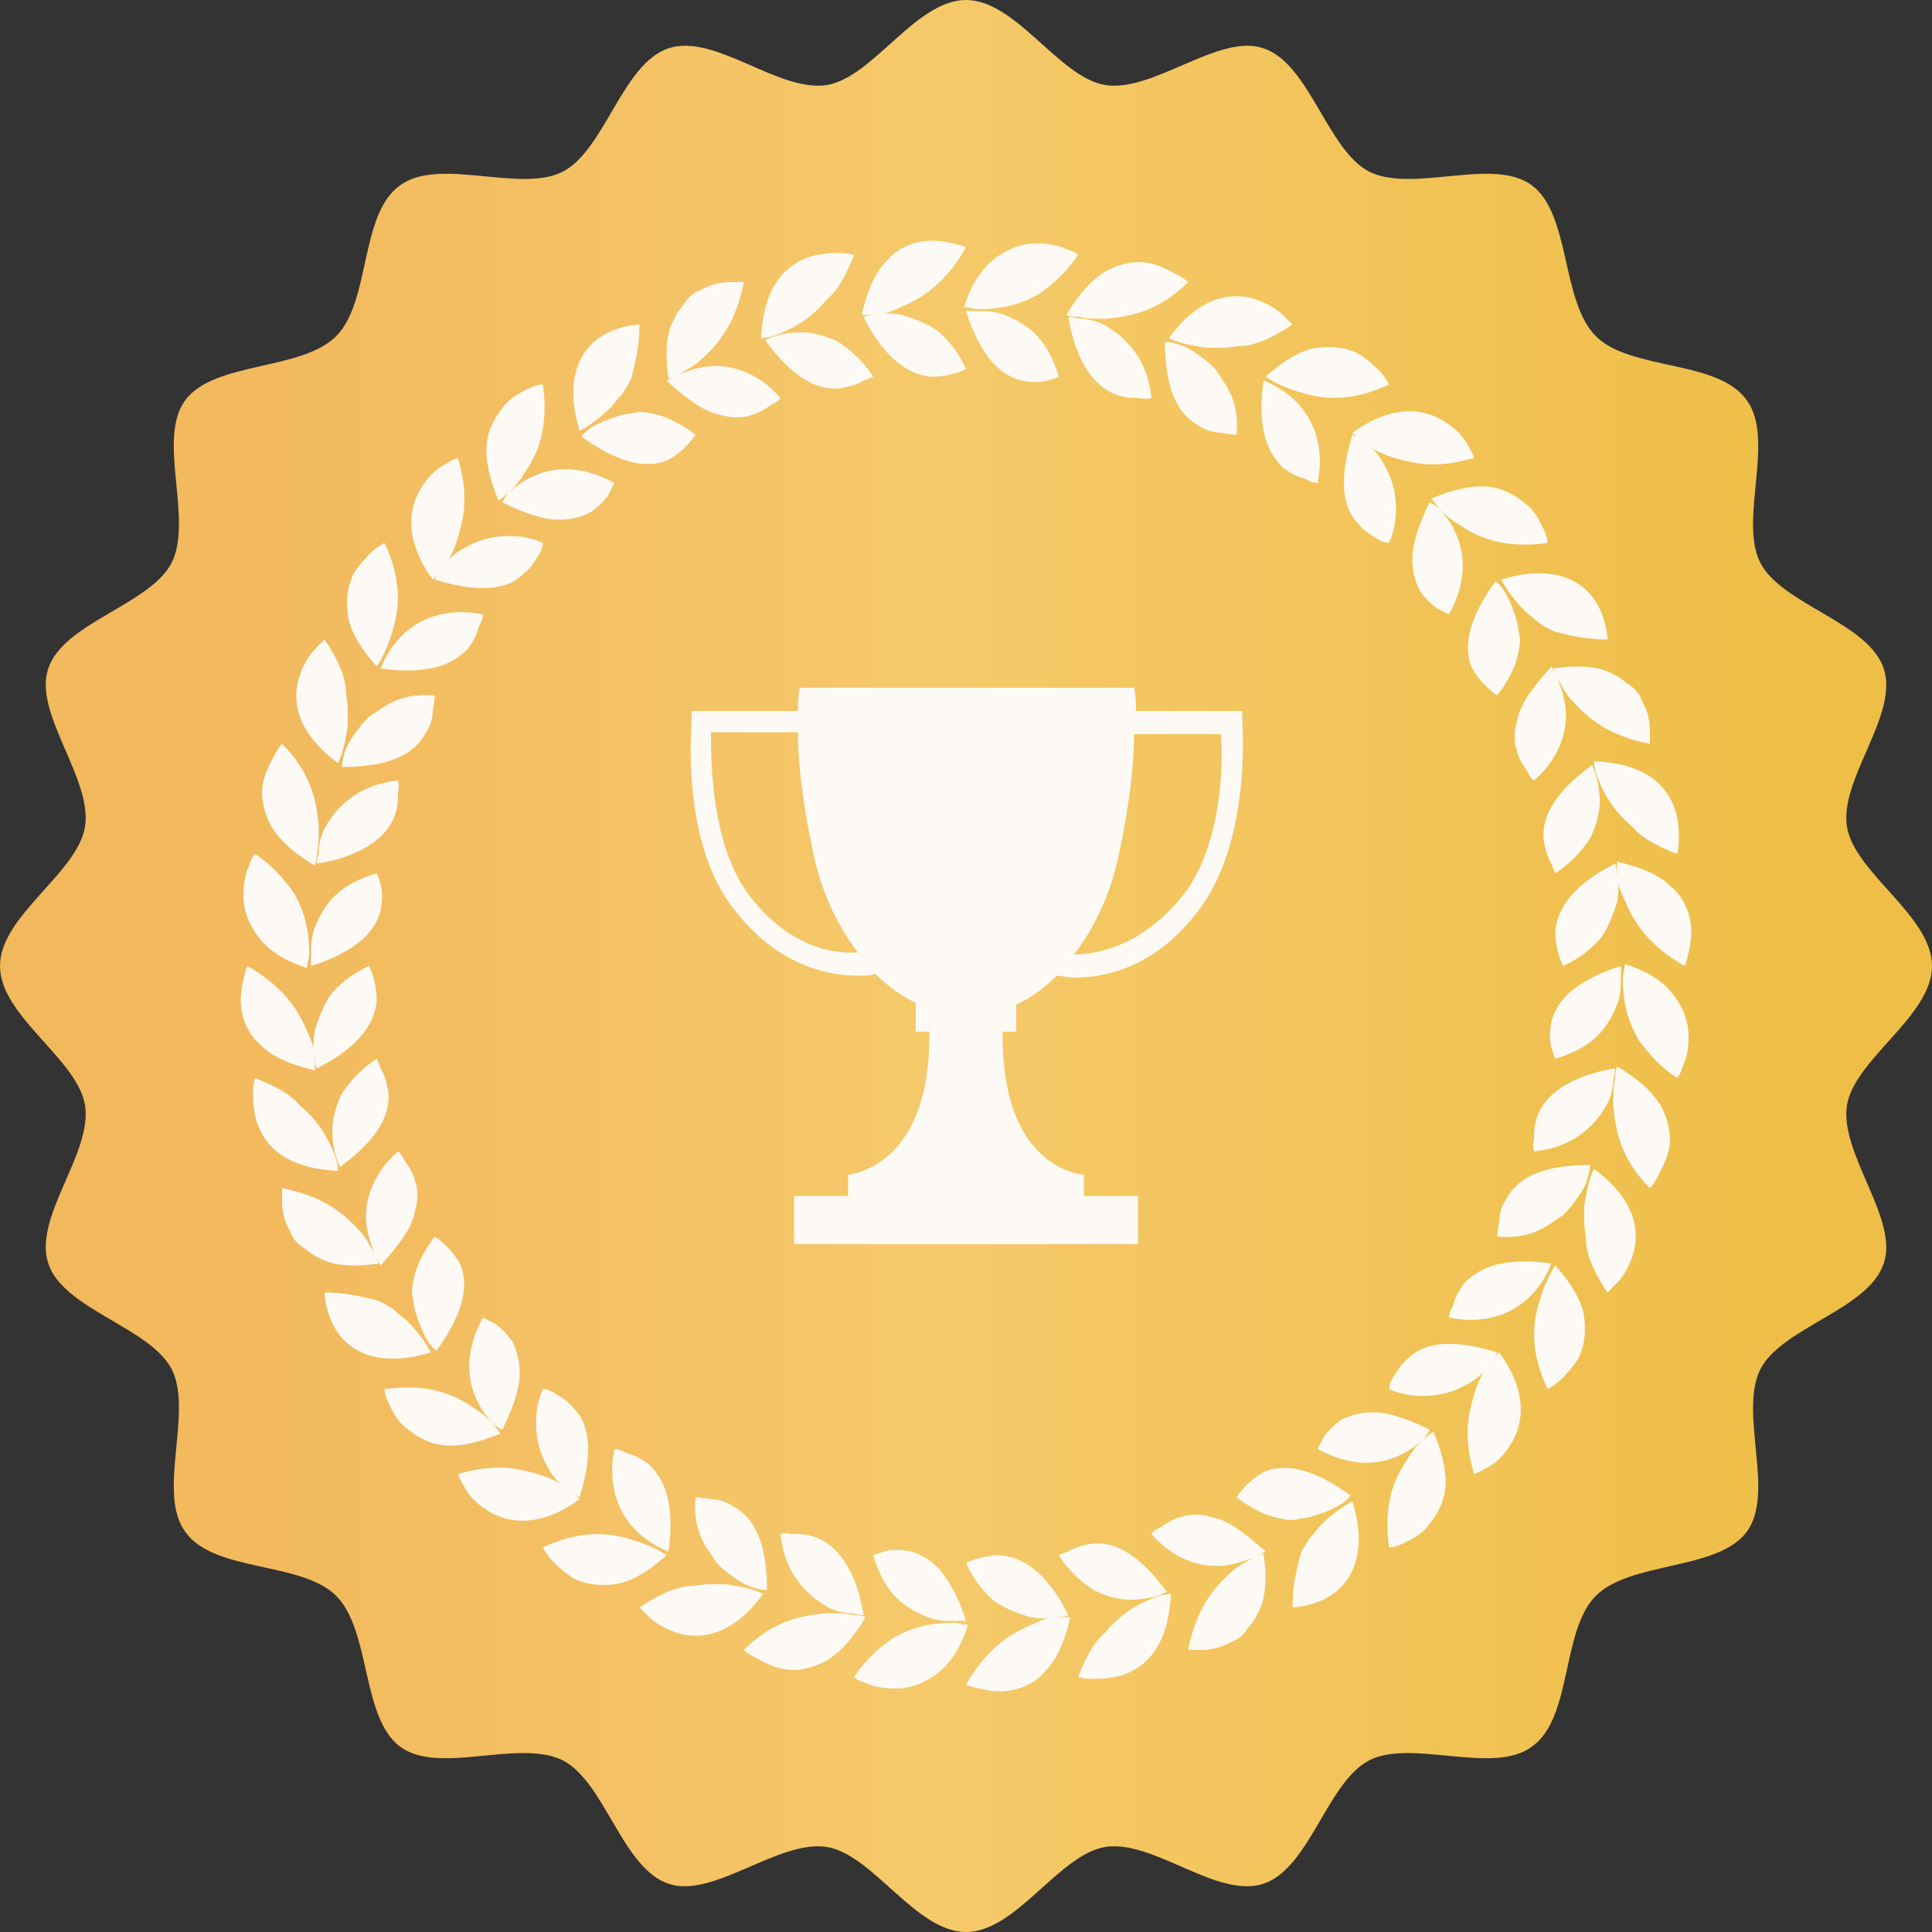 <?xml version="1.0" encoding="UTF-8"?> <svg xmlns="http://www.w3.org/2000/svg" xmlns:xlink="http://www.w3.org/1999/xlink" version="1.1" id="goal" x="0px" y="0px" viewBox="0 0 100 100" style="enable-background:new 0 0 100 100;" xml:space="preserve"><rect x="0" y="0" width="100" height="100" fill="#333333" stroke="none"/> <style type="text/css"> .st0{fill:url(#SVGID_1_);} .st1{fill:#FDFAF5;} </style> <g id="_x37__3_"> <g> <linearGradient id="SVGID_1_" gradientUnits="userSpaceOnUse" x1="-131.753" y1="50" x2="93.709" y2="50"> <stop offset="0" style="stop-color:#EEBE47"></stop> <stop offset="0.21" style="stop-color:#FFEE96"></stop> <stop offset="0.434" style="stop-color:#F1B65A"></stop> <stop offset="0.644" style="stop-color:#F2B95D"></stop> <stop offset="0.799" style="stop-color:#F5C96A"></stop> <stop offset="1" style="stop-color:#EEBE47"></stop> </linearGradient> <path class="st0" d="M100,50c0,2.6-4,4.8-4.4,7.2c-0.4,2.5,2.7,5.9,1.9,8.2c-0.8,2.4-5.3,3.3-6.4,5.5c-1.1,2.3,0.8,6.4-0.7,8.4 c-1.5,2-6,1.5-7.8,3.3c-1.8,1.8-1.2,6.3-3.3,7.8c-2,1.5-6.2-0.4-8.4,0.7c-2.2,1.1-3.1,5.6-5.5,6.4c-2.4,0.8-5.7-2.3-8.2-1.9 C54.8,96,52.6,100,50,100c-2.6,0-4.8-4-7.2-4.4c-2.5-0.4-5.9,2.7-8.2,1.9c-2.4-0.8-3.3-5.3-5.5-6.4c-2.3-1.1-6.4,0.8-8.4-0.7 c-2-1.5-1.5-6-3.3-7.8c-1.8-1.8-6.3-1.2-7.8-3.3c-1.5-2,0.4-6.2-0.7-8.4c-1.1-2.2-5.6-3.1-6.4-5.5c-0.8-2.4,2.3-5.7,1.9-8.2 C4,54.8,0,52.6,0,50c0-2.6,4-4.8,4.4-7.2c0.4-2.5-2.7-5.9-1.9-8.2c0.8-2.4,5.3-3.3,6.4-5.5c1.1-2.3-0.8-6.4,0.7-8.4 c1.5-2,6-1.5,7.8-3.3c1.8-1.8,1.2-6.3,3.3-7.8c2-1.5,6.2,0.4,8.4-0.7c2.2-1.1,3.1-5.6,5.5-6.4c2.4-0.8,5.7,2.3,8.2,1.9 C45.2,4,47.4,0,50,0c2.6,0,4.8,4,7.2,4.4c2.5,0.4,5.9-2.7,8.2-1.9c2.4,0.8,3.3,5.3,5.5,6.4c2.3,1.1,6.4-0.8,8.4,0.7 c2,1.5,1.5,6,3.3,7.8c1.8,1.8,6.3,1.2,7.8,3.3c1.5,2-0.4,6.2,0.7,8.4c1.1,2.2,5.6,3.1,6.4,5.5c0.8,2.4-2.3,5.7-1.9,8.2 C96,45.2,100,47.4,100,50z"></path> </g> <g> <g> <g> <g> <path class="st1" d="M86.8,55.8c0,0,0.2-0.2,0.3-0.6c0.2-0.4,0.3-0.9,0.3-1.6c0-0.6-0.2-1.3-0.7-2c-0.5-0.7-1.3-1.3-2.6-1.7 c0,0,0,0.2-0.1,0.6c0,0.4,0,0.9,0.1,1.4c0.1,0.6,0.3,1.2,0.7,1.9C85.3,54.5,85.9,55.2,86.8,55.8z"></path> </g> <g> <path class="st1" d="M80.5,54.8c1-0.3,1.7-0.7,2.2-1.2c0.5-0.5,0.8-1.1,1-1.6c0.2-0.5,0.2-1,0.2-1.4c0-0.4,0-0.6,0-0.6 c-1.3,0.4-2.1,0.9-2.7,1.4c-0.5,0.5-0.8,1-0.9,1.5c-0.1,0.5-0.1,1,0,1.3C80.4,54.6,80.5,54.8,80.5,54.8z"></path> </g> </g> <g> <g> <path class="st1" d="M85.4,61.5c0,0,0.2-0.2,0.4-0.6c0.2-0.4,0.5-0.9,0.6-1.5c0.1-0.6,0-1.3-0.4-2.1c-0.4-0.7-1.1-1.4-2.3-2.1 c0,0-0.1,0.2-0.1,0.6c-0.1,0.4-0.1,0.9-0.1,1.4C83.6,58.5,83.9,60,85.4,61.5z"></path> </g> <g> <path class="st1" d="M79.4,59.6c2-0.2,3.1-1.3,3.7-2.3c0.3-0.5,0.4-1,0.4-1.4c0.1-0.4,0.1-0.6,0.1-0.6c-1.3,0.2-2.2,0.6-2.8,1 c-0.6,0.4-1,0.9-1.2,1.4c-0.2,0.5-0.2,0.9-0.2,1.3C79.3,59.3,79.4,59.6,79.4,59.6z"></path> </g> </g> <g> <g> <path class="st1" d="M83.2,66.9c0,0,0.2-0.2,0.5-0.5c0.3-0.3,0.6-0.8,0.8-1.4c0.4-1.2,0.2-2.9-2-4.5c0,0-0.1,0.2-0.2,0.5 c-0.1,0.3-0.2,0.8-0.3,1.4c0,0.3,0,0.6,0,0.9c0,0.3,0.1,0.7,0.1,1.1C82.2,65.2,82.6,66,83.2,66.9z"></path> </g> <g> <path class="st1" d="M77.5,64c1,0.1,1.8-0.1,2.5-0.5c0.3-0.2,0.6-0.4,0.9-0.6c0.2-0.2,0.4-0.4,0.6-0.7c0.4-0.5,0.6-0.9,0.7-1.3 c0.1-0.3,0.1-0.6,0.1-0.6c-2.7,0-3.8,0.8-4.3,1.7c-0.3,0.4-0.4,0.9-0.4,1.2C77.5,63.8,77.5,64,77.5,64z"></path> </g> </g> <g> <g> <path class="st1" d="M80.1,71.9c0,0,0.2-0.1,0.6-0.4c0.3-0.3,0.7-0.7,1-1.2c0.3-0.6,0.4-1.3,0.3-2.1c-0.1-0.8-0.6-1.7-1.5-2.7 c0,0-0.5,0.7-0.8,1.8C79.3,68.5,79.2,70,80.1,71.9z"></path> </g> <g> <path class="st1" d="M75,68.2c2,0.4,3.4-0.3,4.2-1.1c0.8-0.8,1.1-1.7,1.1-1.7c-1.3-0.2-2.3-0.1-3,0.1c-0.7,0.2-1.2,0.6-1.5,0.9 c-0.3,0.4-0.5,0.8-0.6,1.2C75,67.9,75,68.2,75,68.2z"></path> </g> </g> <g> <g> <path class="st1" d="M76.3,76.3c0,0,0.3-0.1,0.6-0.3c0.4-0.2,0.8-0.5,1.2-1.1c0.7-1,1.1-2.7-0.5-4.9c0,0-0.2,0.2-0.4,0.4 c-0.2,0.3-0.5,0.7-0.7,1.2c-0.2,0.5-0.4,1.2-0.5,1.9C75.9,74.4,76,75.3,76.3,76.3z"></path> </g> <g> <path class="st1" d="M71.9,71.9c0.9,0.4,1.8,0.4,2.5,0.3c0.7-0.1,1.3-0.4,1.8-0.7c0.5-0.3,0.8-0.7,1-1c0.2-0.3,0.3-0.5,0.3-0.5 c-2.6-0.8-3.9-0.4-4.6,0.3c-0.4,0.3-0.6,0.7-0.8,1C71.9,71.6,71.9,71.9,71.9,71.9z"></path> </g> </g> <g> <g> <path class="st1" d="M71.9,80.1c0,0,0.3,0,0.7-0.2c0.4-0.2,0.9-0.4,1.3-0.9c0.4-0.5,0.8-1.1,0.9-1.9c0.1-0.8-0.1-1.8-0.6-3 c0,0-0.2,0.1-0.5,0.4c-0.3,0.2-0.6,0.6-0.9,1.1C72.1,76.6,71.6,78,71.9,80.1z"></path> </g> <g> <path class="st1" d="M68.2,75c1.8,1,3.3,0.8,4.3,0.3c0.5-0.2,0.9-0.6,1.2-0.8C73.9,74.2,74,74,74,74c-1.2-0.6-2.2-0.9-2.9-0.9 c-0.8,0-1.3,0.2-1.7,0.4c-0.4,0.3-0.7,0.6-0.9,0.9C68.3,74.8,68.2,75,68.2,75z"></path> </g> </g> <g> <g> <path class="st1" d="M66.9,83.2c0,0,1.1,0,2.1-0.7c1-0.7,1.8-2.2,1-4.8c0,0-0.2,0.1-0.5,0.3c-0.3,0.2-0.7,0.5-1.1,0.9 c-0.2,0.2-0.4,0.5-0.6,0.7c-0.2,0.3-0.4,0.6-0.5,0.9C67.1,81.3,66.9,82.1,66.9,83.2z"></path> </g> <g> <path class="st1" d="M64,77.5c0.8,0.6,1.6,1,2.3,1.1c0.4,0.1,0.7,0.1,1,0c0.3,0,0.6-0.1,0.9-0.2c0.6-0.2,1-0.4,1.3-0.6 c0.3-0.2,0.4-0.4,0.4-0.4c-2.2-1.6-3.6-1.6-4.5-1.2C64.5,76.7,64,77.5,64,77.5z"></path> </g> </g> <g> <g> <path class="st1" d="M61.5,85.4c0,0,0.3,0,0.7,0c0.4,0,1-0.1,1.5-0.4c0.3-0.1,0.6-0.3,0.8-0.6c0.2-0.3,0.5-0.6,0.6-0.9 c0.4-0.7,0.5-1.7,0.3-3.1c0,0-0.2,0.1-0.5,0.2c-0.3,0.2-0.8,0.4-1.2,0.8C62.8,82.2,61.9,83.3,61.5,85.4z"></path> </g> <g> <path class="st1" d="M59.6,79.4c1.3,1.5,2.9,1.8,4,1.6c0.6-0.1,1-0.3,1.4-0.4c0.3-0.2,0.5-0.3,0.5-0.3c-1-0.9-1.8-1.5-2.5-1.7 c-0.4-0.1-0.7-0.2-1-0.2c-0.3,0-0.6,0-0.8,0.1c-0.5,0.1-0.9,0.4-1.2,0.6C59.7,79.2,59.6,79.4,59.6,79.4z"></path> </g> </g> <g> <g> <path class="st1" d="M55.8,86.8c0,0,0.3,0.1,0.7,0.1c0.4,0,1,0,1.6-0.2c1.2-0.4,2.4-1.5,2.5-4.2c0,0-0.2,0-0.6,0.1 c-0.3,0.1-0.8,0.3-1.3,0.6c-0.5,0.3-1,0.7-1.5,1.3C56.6,85,56.2,85.8,55.8,86.8z"></path> </g> <g> <path class="st1" d="M54.8,80.5c0.5,0.8,1.2,1.4,1.8,1.8c0.6,0.3,1.3,0.5,1.9,0.5c0.6,0,1.1-0.1,1.4-0.2 c0.3-0.1,0.5-0.2,0.5-0.2c-1.6-2.2-2.9-2.6-3.9-2.5c-0.5,0.1-0.9,0.2-1.2,0.4C55,80.4,54.8,80.5,54.8,80.5z"></path> </g> </g> <g> <g> <path class="st1" d="M50,87.2c0,0,0.2,0.1,0.7,0.2c0.4,0.1,1,0.2,1.6,0.1c0.6-0.1,1.3-0.4,1.8-1c0.6-0.6,1-1.5,1.3-2.8 c0,0-0.2,0-0.6,0c-0.4,0-0.8,0.1-1.4,0.4c-0.5,0.2-1.1,0.5-1.7,1C51.1,85.6,50.5,86.3,50,87.2z"></path> </g> <g> <path class="st1" d="M50,80.9c0.4,0.9,1,1.6,1.5,2c0.6,0.4,1.2,0.6,1.8,0.8c0.6,0.1,1.1,0.1,1.4,0c0.4,0,0.6-0.1,0.6-0.1 c-1.2-2.4-2.5-3-3.5-3.1c-0.5,0-1,0.1-1.3,0.2C50.2,80.8,50,80.9,50,80.9z"></path> </g> </g> <g> <g> <path class="st1" d="M44.2,86.8c0,0,0.2,0.2,0.6,0.3c0.4,0.2,0.9,0.3,1.6,0.3c0.6,0,1.3-0.2,2-0.7c0.7-0.5,1.3-1.3,1.7-2.6 c0,0-0.2,0-0.6-0.1c-0.4,0-0.9,0-1.4,0.1c-0.6,0.1-1.2,0.3-1.9,0.7C45.5,85.3,44.8,85.9,44.2,86.8z"></path> </g> <g> <path class="st1" d="M45.2,80.5c0.3,1,0.7,1.7,1.2,2.2c0.5,0.5,1.1,0.8,1.6,1c0.5,0.2,1,0.2,1.4,0.2c0.4,0,0.6,0,0.6,0 c-0.4-1.3-0.9-2.1-1.4-2.7c-0.5-0.5-1-0.8-1.5-0.9c-0.5-0.1-1-0.1-1.3,0C45.4,80.4,45.2,80.5,45.2,80.5z"></path> </g> </g> <g> <g> <path class="st1" d="M38.5,85.4c0,0,0.2,0.2,0.6,0.4c0.4,0.2,0.9,0.5,1.5,0.6c0.6,0.1,1.3,0,2.1-0.4c0.7-0.4,1.4-1.1,2.1-2.3 c0,0-0.2-0.1-0.6-0.1c-0.4-0.1-0.9-0.1-1.4-0.1C41.5,83.6,40,83.9,38.5,85.4z"></path> </g> <g> <path class="st1" d="M40.4,79.4c0.2,2,1.3,3.1,2.3,3.7c0.5,0.3,1,0.4,1.4,0.4c0.4,0.1,0.6,0.1,0.6,0.1c-0.2-1.3-0.6-2.2-1-2.8 c-0.4-0.6-0.9-1-1.4-1.2c-0.5-0.2-0.9-0.2-1.3-0.2C40.7,79.3,40.4,79.4,40.4,79.4z"></path> </g> </g> <g> <g> <path class="st1" d="M33.1,83.2c0,0,0.2,0.2,0.5,0.5c0.3,0.3,0.8,0.6,1.4,0.8c1.2,0.4,2.9,0.2,4.5-2c0,0-0.2-0.1-0.5-0.2 c-0.3-0.1-0.8-0.2-1.4-0.3c-0.3,0-0.6,0-0.9,0c-0.3,0-0.7,0.1-1.1,0.1C34.8,82.2,34,82.6,33.1,83.2z"></path> </g> <g> <path class="st1" d="M36,77.5c-0.1,1,0.1,1.8,0.5,2.5c0.2,0.3,0.4,0.6,0.6,0.9c0.2,0.2,0.4,0.4,0.7,0.6 c0.5,0.4,0.9,0.6,1.3,0.7c0.3,0.1,0.6,0.1,0.6,0.1c0-2.7-0.8-3.8-1.7-4.3c-0.4-0.3-0.9-0.4-1.2-0.4C36.2,77.5,36,77.5,36,77.5z "></path> </g> </g> <g> <g> <path class="st1" d="M28.1,80.1c0,0,0.1,0.2,0.4,0.6c0.3,0.3,0.7,0.7,1.2,1c0.6,0.3,1.3,0.4,2.1,0.3c0.8-0.1,1.7-0.6,2.7-1.5 c0,0-0.7-0.5-1.8-0.8C31.5,79.3,30,79.2,28.1,80.1z"></path> </g> <g> <path class="st1" d="M31.8,75c-0.4,2,0.3,3.4,1.1,4.2c0.8,0.8,1.7,1.1,1.7,1.1c0.2-1.3,0.1-2.3-0.1-3c-0.2-0.7-0.6-1.2-0.9-1.5 c-0.4-0.3-0.8-0.5-1.2-0.6C32.1,75,31.8,75,31.8,75z"></path> </g> </g> <g> <g> <path class="st1" d="M23.7,76.3c0,0,0.1,0.3,0.3,0.6c0.2,0.4,0.5,0.8,1.1,1.2c1,0.7,2.7,1.1,4.9-0.5c0,0-0.2-0.2-0.4-0.4 c-0.3-0.2-0.7-0.5-1.2-0.7c-0.5-0.2-1.2-0.4-1.9-0.5C25.6,75.9,24.7,76,23.7,76.3z"></path> </g> <g> <path class="st1" d="M28.1,71.9c-0.4,0.9-0.4,1.8-0.3,2.5c0.1,0.7,0.4,1.3,0.7,1.8c0.3,0.5,0.7,0.8,1,1 c0.3,0.2,0.5,0.3,0.5,0.3c0.8-2.6,0.4-3.9-0.3-4.6c-0.3-0.4-0.7-0.6-1-0.8C28.4,71.9,28.1,71.9,28.1,71.9z"></path> </g> </g> <g> <g> <path class="st1" d="M19.9,71.9c0,0,0,0.3,0.2,0.7c0.2,0.4,0.4,0.9,0.9,1.3c0.5,0.4,1.1,0.8,1.9,0.9c0.8,0.1,1.8-0.1,3-0.6 c0,0-0.1-0.2-0.4-0.5c-0.2-0.3-0.6-0.6-1.1-0.9C23.4,72.1,22,71.6,19.9,71.9z"></path> </g> <g> <path class="st1" d="M25,68.2c-1,1.8-0.8,3.3-0.3,4.3c0.2,0.5,0.6,0.9,0.8,1.2C25.8,73.9,26,74,26,74c0.6-1.2,0.9-2.2,0.9-2.9 c0-0.8-0.2-1.3-0.4-1.7c-0.3-0.4-0.6-0.7-0.9-0.9C25.2,68.3,25,68.2,25,68.2z"></path> </g> </g> <g> <g> <path class="st1" d="M16.8,66.9c0,0,0,1.1,0.7,2.1c0.7,1,2.2,1.8,4.8,1c0,0-0.1-0.2-0.3-0.5c-0.2-0.3-0.5-0.7-0.9-1.1 c-0.2-0.2-0.5-0.4-0.7-0.6c-0.3-0.2-0.6-0.4-0.9-0.5C18.7,67.1,17.9,66.9,16.8,66.9z"></path> </g> <g> <path class="st1" d="M22.5,64c-0.6,0.8-1,1.6-1.1,2.3c-0.1,0.4-0.1,0.7,0,1c0,0.3,0.1,0.6,0.2,0.9c0.2,0.6,0.4,1,0.6,1.3 c0.2,0.3,0.4,0.4,0.4,0.4c1.6-2.2,1.6-3.6,1.2-4.5C23.3,64.5,22.5,64,22.5,64z"></path> </g> </g> <g> <g> <path class="st1" d="M14.6,61.5c0,0,0,0.3,0,0.7c0,0.4,0.1,1,0.4,1.5c0.1,0.3,0.3,0.6,0.6,0.8c0.3,0.2,0.6,0.5,0.9,0.6 c0.7,0.4,1.7,0.5,3.1,0.3c0,0-0.1-0.2-0.2-0.5c-0.2-0.3-0.4-0.8-0.8-1.2C17.8,62.8,16.7,61.9,14.6,61.5z"></path> </g> <g> <path class="st1" d="M20.6,59.6c-1.5,1.3-1.8,2.9-1.6,4c0.1,0.6,0.3,1,0.4,1.4c0.2,0.3,0.3,0.5,0.3,0.5c0.9-1,1.5-1.8,1.7-2.5 c0.1-0.4,0.2-0.7,0.2-1c0-0.3,0-0.6-0.1-0.8c-0.1-0.5-0.4-0.9-0.6-1.2C20.8,59.7,20.6,59.6,20.6,59.6z"></path> </g> </g> <g> <g> <path class="st1" d="M13.2,55.8c0,0-0.1,0.3-0.1,0.7c0,0.4,0,1,0.2,1.6c0.4,1.2,1.5,2.4,4.2,2.5c0,0,0-0.2-0.1-0.6 c-0.1-0.3-0.3-0.8-0.6-1.3c-0.3-0.5-0.7-1-1.3-1.5C15,56.6,14.2,56.2,13.2,55.8z"></path> </g> <g> <path class="st1" d="M19.5,54.8c-0.8,0.5-1.4,1.2-1.8,1.8c-0.3,0.6-0.5,1.3-0.5,1.9c0,0.6,0.1,1.1,0.2,1.4 c0.1,0.3,0.2,0.5,0.2,0.5c2.2-1.6,2.6-2.9,2.5-3.9c-0.1-0.5-0.2-0.9-0.4-1.2C19.6,55,19.5,54.8,19.5,54.8z"></path> </g> </g> <g> <g> <path class="st1" d="M12.8,50c0,0-0.1,0.2-0.2,0.7c-0.1,0.4-0.2,1-0.1,1.6c0.1,0.6,0.4,1.3,1,1.8c0.6,0.6,1.5,1,2.8,1.3 c0,0,0-0.2,0-0.6c0-0.4-0.1-0.8-0.4-1.4c-0.2-0.5-0.5-1.1-1-1.7C14.4,51.1,13.7,50.5,12.8,50z"></path> </g> <g> <path class="st1" d="M19.1,50c-0.9,0.4-1.6,1-2,1.5c-0.4,0.6-0.6,1.2-0.8,1.8c-0.1,0.6-0.1,1.1,0,1.4c0,0.4,0.1,0.6,0.1,0.6 c2.4-1.2,3-2.5,3.1-3.5c0-0.5-0.1-1-0.2-1.3C19.2,50.2,19.1,50,19.1,50z"></path> </g> </g> <g> <g> <path class="st1" d="M13.2,44.2c0,0-0.2,0.2-0.3,0.6c-0.2,0.4-0.3,0.9-0.3,1.6c0,0.6,0.2,1.3,0.7,2c0.5,0.7,1.3,1.3,2.6,1.7 c0,0,0-0.2,0.1-0.6c0-0.4,0-0.9-0.1-1.4c-0.1-0.6-0.3-1.2-0.7-1.9C14.7,45.5,14.1,44.8,13.2,44.2z"></path> </g> <g> <path class="st1" d="M19.5,45.2c-1,0.3-1.7,0.7-2.2,1.2c-0.5,0.5-0.8,1.1-1,1.6c-0.2,0.5-0.2,1-0.2,1.4c0,0.4,0,0.6,0,0.6 c1.3-0.4,2.1-0.9,2.7-1.4c0.5-0.5,0.8-1,0.9-1.5c0.1-0.5,0.1-1,0-1.3C19.6,45.4,19.5,45.2,19.5,45.2z"></path> </g> </g> <g> <g> <path class="st1" d="M14.6,38.5c0,0-0.2,0.2-0.4,0.6c-0.2,0.4-0.5,0.9-0.6,1.5c-0.1,0.6,0,1.3,0.4,2.1c0.4,0.7,1.1,1.4,2.3,2.1 c0,0,0.1-0.2,0.1-0.6c0.1-0.4,0.1-0.9,0.1-1.4C16.4,41.5,16.1,40,14.6,38.5z"></path> </g> <g> <path class="st1" d="M20.6,40.4c-2,0.2-3.1,1.3-3.7,2.3c-0.3,0.5-0.4,1-0.4,1.4c-0.1,0.4-0.1,0.6-0.1,0.6 c1.3-0.2,2.2-0.6,2.8-1c0.6-0.4,1-0.9,1.2-1.4c0.2-0.5,0.2-0.9,0.2-1.3C20.7,40.7,20.6,40.4,20.6,40.4z"></path> </g> </g> <g> <g> <path class="st1" d="M16.8,33.1c0,0-0.2,0.2-0.5,0.5c-0.3,0.3-0.6,0.8-0.8,1.4c-0.4,1.2-0.2,2.9,2,4.5c0,0,0.1-0.2,0.2-0.5 c0.1-0.3,0.2-0.8,0.3-1.4c0-0.3,0-0.6,0-0.9c0-0.3-0.1-0.7-0.1-1.1C17.8,34.8,17.4,34,16.8,33.1z"></path> </g> <g> <path class="st1" d="M22.5,36c-1-0.1-1.8,0.1-2.5,0.5c-0.3,0.2-0.6,0.4-0.9,0.6c-0.2,0.2-0.4,0.4-0.6,0.7 c-0.4,0.5-0.6,0.9-0.7,1.3c-0.1,0.3-0.1,0.6-0.1,0.6c2.7,0,3.8-0.8,4.3-1.7c0.3-0.4,0.4-0.9,0.4-1.2C22.5,36.2,22.5,36,22.5,36 z"></path> </g> </g> <g> <g> <path class="st1" d="M19.9,28.1c0,0-0.2,0.1-0.6,0.4c-0.3,0.3-0.7,0.7-1,1.2C18,30.3,17.9,31,18,31.8c0.1,0.8,0.6,1.7,1.5,2.7 c0,0,0.5-0.7,0.8-1.8C20.7,31.5,20.8,30,19.9,28.1z"></path> </g> <g> <path class="st1" d="M25,31.8c-2-0.4-3.4,0.3-4.2,1.1c-0.8,0.8-1.1,1.7-1.1,1.7c1.3,0.2,2.3,0.1,3-0.1c0.7-0.2,1.2-0.6,1.5-0.9 c0.3-0.4,0.5-0.8,0.6-1.2C25,32.1,25,31.8,25,31.8z"></path> </g> </g> <g> <g> <path class="st1" d="M23.7,23.7c0,0-0.3,0.1-0.6,0.3c-0.4,0.2-0.8,0.5-1.2,1.1c-0.7,1-1.1,2.7,0.5,4.9c0,0,0.2-0.2,0.4-0.4 c0.2-0.3,0.5-0.7,0.7-1.2c0.2-0.5,0.4-1.2,0.5-1.9C24.1,25.6,24,24.7,23.7,23.7z"></path> </g> <g> <path class="st1" d="M28.1,28.1c-0.9-0.4-1.8-0.4-2.5-0.3c-0.7,0.1-1.3,0.4-1.8,0.7c-0.5,0.3-0.8,0.7-1,1 c-0.2,0.3-0.3,0.5-0.3,0.5c2.6,0.8,3.9,0.4,4.6-0.3c0.4-0.3,0.6-0.7,0.8-1C28.1,28.4,28.1,28.1,28.1,28.1z"></path> </g> </g> <g> <g> <path class="st1" d="M28.1,19.9c0,0-0.3,0-0.7,0.2c-0.4,0.2-0.9,0.4-1.3,0.9c-0.4,0.5-0.8,1.1-0.9,1.9c-0.1,0.8,0.1,1.8,0.6,3 c0,0,0.2-0.1,0.5-0.4c0.3-0.2,0.6-0.6,0.9-1.1C27.9,23.4,28.4,22,28.1,19.9z"></path> </g> <g> <path class="st1" d="M31.8,25c-1.8-1-3.3-0.8-4.3-0.3c-0.5,0.2-0.9,0.6-1.2,0.8C26.1,25.8,26,26,26,26c1.2,0.6,2.2,0.9,2.9,0.9 c0.8,0,1.3-0.2,1.7-0.4c0.4-0.3,0.7-0.6,0.9-0.9C31.7,25.2,31.8,25,31.8,25z"></path> </g> </g> <g> <g> <path class="st1" d="M33.1,16.8c0,0-1.1,0-2.1,0.7c-1,0.7-1.8,2.2-1,4.8c0,0,0.2-0.1,0.5-0.3c0.3-0.2,0.7-0.5,1.1-0.9 c0.2-0.2,0.4-0.5,0.6-0.7c0.2-0.3,0.4-0.6,0.5-0.9C32.9,18.7,33.1,17.9,33.1,16.8z"></path> </g> <g> <path class="st1" d="M36,22.5c-0.8-0.6-1.6-1-2.3-1.1c-0.4-0.1-0.7-0.1-1,0c-0.3,0-0.6,0.1-0.9,0.2c-0.6,0.2-1,0.4-1.3,0.6 c-0.3,0.2-0.4,0.4-0.4,0.4c2.2,1.6,3.6,1.6,4.5,1.2C35.5,23.3,36,22.5,36,22.5z"></path> </g> </g> <g> <g> <path class="st1" d="M38.5,14.6c0,0-0.3,0-0.7,0c-0.4,0-1,0.1-1.5,0.4c-0.3,0.1-0.6,0.3-0.8,0.6c-0.2,0.3-0.5,0.6-0.6,0.9 c-0.4,0.7-0.5,1.7-0.3,3.1c0,0,0.2-0.1,0.5-0.2c0.3-0.2,0.8-0.4,1.2-0.8C37.2,17.8,38.1,16.7,38.5,14.6z"></path> </g> <g> <path class="st1" d="M40.4,20.6c-1.3-1.5-2.9-1.8-4-1.6c-0.6,0.1-1,0.3-1.4,0.4c-0.3,0.2-0.5,0.3-0.5,0.3 c1,0.9,1.8,1.5,2.5,1.7c0.4,0.1,0.7,0.2,1,0.2c0.3,0,0.6,0,0.8-0.1c0.5-0.1,0.9-0.4,1.2-0.6C40.3,20.8,40.4,20.6,40.4,20.6z"></path> </g> </g> <g> <g> <path class="st1" d="M44.2,13.2c0,0-0.3-0.1-0.7-0.1c-0.4,0-1,0-1.6,0.2c-1.2,0.4-2.4,1.5-2.5,4.2c0,0,0.2,0,0.6-0.1 c0.3-0.1,0.8-0.3,1.3-0.6c0.5-0.3,1-0.7,1.5-1.3C43.4,15,43.8,14.2,44.2,13.2z"></path> </g> <g> <path class="st1" d="M45.2,19.5c-0.5-0.8-1.2-1.4-1.8-1.8c-0.6-0.3-1.3-0.5-1.9-0.5c-0.6,0-1.1,0.1-1.4,0.2 c-0.3,0.1-0.5,0.2-0.5,0.2c1.6,2.2,2.9,2.6,3.9,2.5c0.5-0.1,0.9-0.2,1.2-0.4C45,19.6,45.2,19.5,45.2,19.5z"></path> </g> </g> <g> <g> <path class="st1" d="M50,12.8c0,0-0.2-0.1-0.7-0.2c-0.4-0.1-1-0.2-1.6-0.1c-0.6,0.1-1.3,0.4-1.8,1c-0.6,0.6-1,1.5-1.3,2.8 c0,0,0.2,0,0.6,0c0.4,0,0.8-0.1,1.4-0.4c0.5-0.2,1.1-0.5,1.7-1C48.9,14.4,49.5,13.7,50,12.8z"></path> </g> <g> <path class="st1" d="M50,19.1c-0.4-0.9-1-1.6-1.5-2c-0.6-0.4-1.2-0.6-1.8-0.8c-0.6-0.1-1.1-0.1-1.4,0c-0.4,0-0.6,0.1-0.6,0.1 c1.2,2.4,2.5,3,3.5,3.1c0.5,0,1-0.1,1.3-0.2C49.8,19.2,50,19.1,50,19.1z"></path> </g> </g> <g> <g> <path class="st1" d="M55.8,13.2c0,0-0.2-0.2-0.6-0.3c-0.4-0.2-0.9-0.3-1.6-0.3c-0.6,0-1.3,0.2-2,0.7c-0.7,0.5-1.3,1.3-1.7,2.6 c0,0,0.2,0,0.6,0.1c0.4,0,0.9,0,1.4-0.1c0.6-0.1,1.2-0.3,1.9-0.7C54.5,14.7,55.2,14.1,55.8,13.2z"></path> </g> <g> <path class="st1" d="M54.8,19.5c-0.3-1-0.7-1.7-1.2-2.2c-0.5-0.5-1.1-0.8-1.6-1c-0.5-0.2-1-0.2-1.4-0.2c-0.4,0-0.6,0-0.6,0 c0.4,1.3,0.9,2.1,1.4,2.7c0.5,0.5,1,0.8,1.5,0.9c0.5,0.1,1,0.1,1.3,0C54.6,19.6,54.8,19.5,54.8,19.5z"></path> </g> </g> <g> <g> <path class="st1" d="M61.5,14.6c0,0-0.2-0.2-0.6-0.4c-0.4-0.2-0.9-0.5-1.5-0.6c-0.6-0.1-1.3,0-2.1,0.4 c-0.7,0.4-1.4,1.1-2.1,2.3c0,0,0.2,0.1,0.6,0.1c0.4,0.1,0.9,0.1,1.4,0.1C58.5,16.4,60,16.1,61.5,14.6z"></path> </g> <g> <path class="st1" d="M59.6,20.6c-0.2-2-1.3-3.1-2.3-3.7c-0.5-0.3-1-0.4-1.4-0.4c-0.4-0.1-0.6-0.1-0.6-0.1 c0.2,1.3,0.6,2.2,1,2.8c0.4,0.6,0.9,1,1.4,1.2c0.5,0.2,0.9,0.2,1.3,0.2C59.3,20.7,59.6,20.6,59.6,20.6z"></path> </g> </g> <g> <g> <path class="st1" d="M66.9,16.8c0,0-0.2-0.2-0.5-0.5c-0.3-0.3-0.8-0.6-1.4-0.8c-1.2-0.4-2.9-0.2-4.5,2c0,0,0.2,0.1,0.5,0.2 c0.3,0.1,0.8,0.2,1.4,0.3c0.3,0,0.6,0,0.9,0c0.3,0,0.7-0.1,1.1-0.1C65.2,17.8,66,17.4,66.9,16.8z"></path> </g> <g> <path class="st1" d="M64,22.5c0.1-1-0.1-1.8-0.5-2.5c-0.2-0.3-0.4-0.6-0.6-0.9c-0.2-0.2-0.4-0.4-0.7-0.6 c-0.5-0.4-0.9-0.6-1.3-0.7c-0.3-0.1-0.6-0.1-0.6-0.1c0,2.7,0.8,3.8,1.7,4.3c0.4,0.3,0.9,0.4,1.2,0.4C63.8,22.5,64,22.5,64,22.5 z"></path> </g> </g> <g> <g> <path class="st1" d="M71.9,19.9c0,0-0.1-0.2-0.4-0.6c-0.3-0.3-0.7-0.7-1.2-1C69.7,18,69,17.9,68.2,18c-0.8,0.1-1.7,0.6-2.7,1.5 c0,0,0.7,0.5,1.8,0.8C68.5,20.7,70,20.8,71.9,19.9z"></path> </g> <g> <path class="st1" d="M68.2,25c0.4-2-0.3-3.4-1.1-4.2c-0.8-0.8-1.7-1.1-1.7-1.1c-0.2,1.3-0.1,2.3,0.1,3c0.2,0.7,0.6,1.2,0.9,1.5 c0.4,0.3,0.8,0.5,1.2,0.6C67.9,25,68.2,25,68.2,25z"></path> </g> </g> <g> <g> <path class="st1" d="M76.3,23.7c0,0-0.1-0.3-0.3-0.6c-0.2-0.4-0.5-0.8-1.1-1.2c-1-0.7-2.7-1.1-4.9,0.5c0,0,0.2,0.2,0.4,0.4 c0.3,0.2,0.7,0.5,1.2,0.7c0.5,0.2,1.2,0.4,1.9,0.5C74.4,24.1,75.3,24,76.3,23.7z"></path> </g> <g> <path class="st1" d="M71.9,28.1c0.4-0.9,0.4-1.8,0.3-2.5c-0.1-0.7-0.4-1.3-0.7-1.8c-0.3-0.5-0.7-0.8-1-1 c-0.3-0.2-0.5-0.3-0.5-0.3c-0.8,2.6-0.4,3.9,0.3,4.6c0.3,0.4,0.7,0.6,1,0.8C71.6,28.1,71.9,28.1,71.9,28.1z"></path> </g> </g> <g> <g> <path class="st1" d="M80.1,28.1c0,0,0-0.3-0.2-0.7c-0.2-0.4-0.4-0.9-0.9-1.3c-0.5-0.4-1.1-0.8-1.9-0.9c-0.8-0.1-1.8,0.1-3,0.6 c0,0,0.1,0.2,0.4,0.5c0.2,0.3,0.6,0.6,1.1,0.9C76.6,27.9,78,28.4,80.1,28.1z"></path> </g> <g> <path class="st1" d="M75,31.8c1-1.8,0.8-3.3,0.3-4.3c-0.2-0.5-0.6-0.9-0.8-1.2C74.2,26.1,74,26,74,26c-0.6,1.2-0.9,2.2-0.9,2.9 c0,0.8,0.2,1.3,0.4,1.7c0.3,0.4,0.6,0.7,0.9,0.9C74.8,31.7,75,31.8,75,31.8z"></path> </g> </g> <g> <g> <path class="st1" d="M83.2,33.1c0,0,0-1.1-0.7-2.1c-0.7-1-2.2-1.8-4.8-1c0,0,0.1,0.2,0.3,0.5c0.2,0.3,0.5,0.7,0.9,1.1 c0.2,0.2,0.5,0.4,0.7,0.6c0.3,0.2,0.6,0.4,0.9,0.5C81.3,32.9,82.1,33.1,83.2,33.1z"></path> </g> <g> <path class="st1" d="M77.5,36c0.6-0.8,1-1.6,1.1-2.3c0.1-0.4,0.1-0.7,0-1c0-0.3-0.1-0.6-0.2-0.9c-0.2-0.6-0.4-1-0.6-1.3 c-0.2-0.3-0.4-0.4-0.4-0.4c-1.6,2.2-1.6,3.6-1.2,4.5C76.7,35.5,77.5,36,77.5,36z"></path> </g> </g> <g> <g> <path class="st1" d="M85.4,38.5c0,0,0-0.3,0-0.7c0-0.4-0.1-1-0.4-1.5c-0.1-0.3-0.3-0.6-0.6-0.8c-0.3-0.2-0.6-0.5-0.9-0.6 c-0.7-0.4-1.7-0.5-3.1-0.3c0,0,0.1,0.2,0.2,0.5c0.2,0.3,0.4,0.8,0.8,1.2C82.2,37.2,83.3,38.1,85.4,38.5z"></path> </g> <g> <path class="st1" d="M79.4,40.4c1.5-1.3,1.8-2.9,1.6-4c-0.1-0.6-0.3-1-0.4-1.4c-0.2-0.3-0.3-0.5-0.3-0.5 c-0.9,1-1.5,1.8-1.7,2.5c-0.1,0.4-0.2,0.7-0.2,1c0,0.3,0,0.6,0.1,0.8c0.1,0.5,0.4,0.9,0.6,1.2C79.2,40.3,79.4,40.4,79.4,40.4z"></path> </g> </g> <g> <g> <path class="st1" d="M86.8,44.2c0,0,0.1-0.3,0.1-0.7c0-0.4,0-1-0.2-1.6c-0.4-1.2-1.5-2.4-4.2-2.5c0,0,0,0.2,0.1,0.6 c0.1,0.3,0.3,0.8,0.6,1.3c0.3,0.5,0.7,1,1.3,1.5C85,43.4,85.8,43.8,86.8,44.2z"></path> </g> <g> <path class="st1" d="M80.5,45.2c0.8-0.5,1.4-1.2,1.8-1.8c0.3-0.6,0.5-1.3,0.5-1.9c0-0.6-0.1-1.1-0.2-1.4 c-0.1-0.3-0.2-0.5-0.2-0.5c-2.2,1.6-2.6,2.9-2.5,3.9c0.1,0.5,0.2,0.9,0.4,1.2C80.4,45,80.5,45.2,80.5,45.2z"></path> </g> </g> <g> <g> <path class="st1" d="M87.2,50c0,0,0.1-0.2,0.2-0.7c0.1-0.4,0.2-1,0.1-1.6c-0.1-0.6-0.4-1.3-1-1.8c-0.6-0.6-1.5-1-2.8-1.3 c0,0,0,0.2,0,0.6c0,0.4,0.1,0.8,0.4,1.4c0.2,0.5,0.5,1.1,1,1.7C85.6,48.9,86.3,49.5,87.2,50z"></path> </g> <g> <path class="st1" d="M80.9,50c0.9-0.4,1.6-1,2-1.5c0.4-0.6,0.6-1.2,0.8-1.8c0.1-0.6,0.1-1.1,0-1.4c0-0.4-0.1-0.6-0.1-0.6 c-2.4,1.2-3,2.5-3.1,3.5c0,0.5,0.1,1,0.2,1.3C80.8,49.8,80.9,50,80.9,50z"></path> </g> </g> </g> </g> <g> <path class="st1" d="M64.3,37.3l0-0.5h-5.5c0-0.8-0.1-1.2-0.1-1.2H50h-8.6c0,0-0.1,0.4-0.1,1.2h-5.5l0,0.5c0,0.3-0.6,6.4,2.3,9.9 c2.2,2.8,4.8,3.3,6.3,3.3c0.4,0,0.7,0,0.9-0.1c1.1,1.1,2.1,1.5,2.1,1.5v1.5h0.7c0.1,7.1-4.2,7.4-4.2,7.4v1.1h-2.8v2.5H50h8.9v-2.5 h-2.8v-1.1c0,0-4.3-0.2-4.2-7.4h0.7V52c0,0,1-0.4,2.1-1.5c0.2,0,0.6,0.1,0.9,0.1c1.6,0,4.1-0.5,6.3-3.3 C64.8,43.7,64.3,37.6,64.3,37.3z M38.9,46.5c-2.1-2.6-2.1-7.1-2.1-8.6h4.5c0,1.4,0.2,3.5,0.8,6.3c0.5,2.3,1.4,3.9,2.3,5.1 C43,49.4,40.8,48.9,38.9,46.5z M61.1,46.5c-2,2.4-4.2,2.9-5.5,2.9c0.9-1.2,1.8-2.8,2.3-5.1c0.6-2.8,0.8-4.9,0.8-6.3h4.5 C63.3,39.4,63.3,43.9,61.1,46.5z"></path> </g> </g> </svg> 